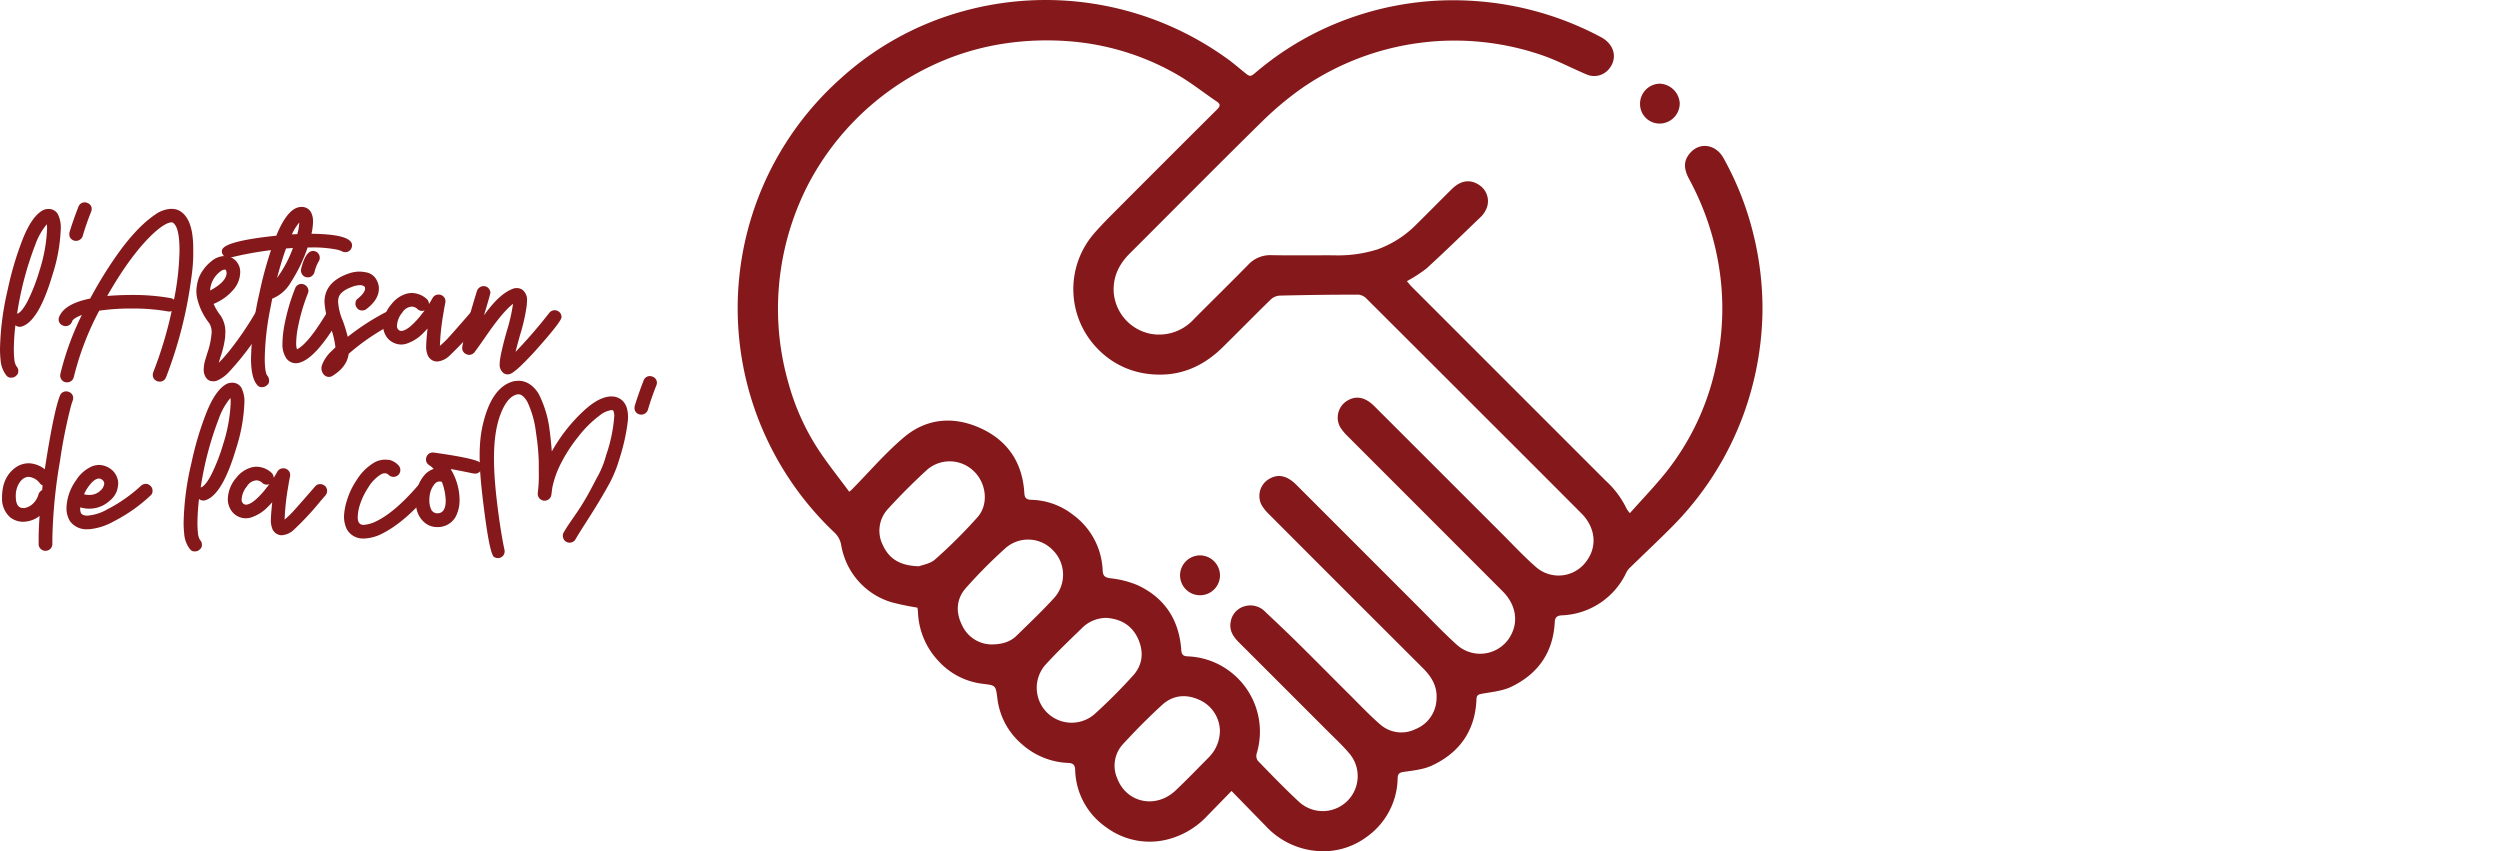 <?xml version="1.0" encoding="UTF-8"?> <svg xmlns="http://www.w3.org/2000/svg" xmlns:xlink="http://www.w3.org/1999/xlink" width="673.6" height="229.347" viewBox="0 0 673.6 229.347"><defs><clipPath id="clip-path"><rect id="Rectangle_404" data-name="Rectangle 404" width="177" height="95.845" fill="#85181a"></rect></clipPath><clipPath id="clip-path-2"><rect id="Rectangle_421" data-name="Rectangle 421" width="276.181" height="229.346" fill="#85181a"></rect></clipPath></defs><g id="Groupe_704" data-name="Groupe 704" transform="translate(-609 -8206.129)"><g id="Groupe_659" data-name="Groupe 659" transform="translate(609 8260.65)"><g id="Groupe_634" data-name="Groupe 634" clip-path="url(#clip-path)"><path id="Tracé_454" data-name="Tracé 454" d="M3.147,46.876H2.692a1.517,1.517,0,0,1-.942-.551A7.59,7.59,0,0,1,.162,42.139,28.036,28.036,0,0,1,0,39.155a75.488,75.488,0,0,1,2.075-15.96A85.591,85.591,0,0,1,6.067,9.7q2.594-6.584,5.741-8.045a3.685,3.685,0,0,1,1.331-.227A2.8,2.8,0,0,1,15.6,2.856a8.052,8.052,0,0,1,.777,3.893,45.513,45.513,0,0,1-2.206,12.326q-3.763,12.749-8.4,14.046a2.007,2.007,0,0,1-.487.065,1.944,1.944,0,0,1-1.134-.421,58.335,58.335,0,0,0-.422,6.358,25.8,25.8,0,0,0,.129,2.757,4.471,4.471,0,0,0,.553,1.913,1.763,1.763,0,0,1,.518,1.234c0,.02-.006.162-.016.421a1.5,1.5,0,0,1-.568.908,1.724,1.724,0,0,1-1.2.519M4.607,29.65q1.2-.29,2.855-3.438a49.944,49.944,0,0,0,3.178-8.175A41.981,41.981,0,0,0,12.684,6.749a9.228,9.228,0,0,0-.065-1.2,17.647,17.647,0,0,0-3.113,5.515,88.211,88.211,0,0,0-4.9,18.587" transform="translate(0 0.356)" fill="#85181a"></path><path id="Tracé_455" data-name="Tracé 455" d="M16.768,10.381a2.177,2.177,0,0,1-.52-.065,1.731,1.731,0,0,1-1.3-1.752,2.53,2.53,0,0,1,.065-.552q1.036-3.371,2.4-6.844a1.764,1.764,0,0,1,2.4-1.006,1.691,1.691,0,0,1,1.168,1.655,1.707,1.707,0,0,1-.162.713q-1.3,3.276-2.27,6.552a1.8,1.8,0,0,1-.91,1.071,1.819,1.819,0,0,1-.875.227" transform="translate(3.729)" fill="#85181a"></path><path id="Tracé_456" data-name="Tracé 456" d="M14.915,48.148a1.711,1.711,0,0,1-1.557-.843,1.823,1.823,0,0,1-.292-1.006l.032-.357a76.06,76.06,0,0,1,5.807-15.961q-2.466.975-2.66,1.818a1.8,1.8,0,0,1-2.369,1.069,1.734,1.734,0,0,1-1.232-1.719,1.671,1.671,0,0,1,.129-.616q1.428-3.566,8.371-4.964,2.691-5.026,5.644-9.439Q32.95,6.819,38.6,2.992A7.931,7.931,0,0,1,43.008,1.4a5.453,5.453,0,0,1,1.654.259q4.25,1.754,4.249,10.414v2.141a47.013,47.013,0,0,1-.518,5.838,114.848,114.848,0,0,1-6.812,26.731,1.77,1.77,0,0,1-1.72,1.167,2,2,0,0,1-.681-.129A1.733,1.733,0,0,1,38.013,46.1a1.994,1.994,0,0,1,.129-.681,107.759,107.759,0,0,0,4.964-16.481,1.724,1.724,0,0,1-.65.131,1.848,1.848,0,0,1-.356-.032,53.938,53.938,0,0,0-9.538-.778,58.851,58.851,0,0,0-8.984.583A77.261,77.261,0,0,0,16.732,46.72a1.866,1.866,0,0,1-1.817,1.428M43.721,25.894a72.679,72.679,0,0,0,1.492-13.267q0-4.8-1-6.586-.585-1-1.1-1-1.621,0-4.769,2.821-6.13,5.645-12.619,17.03l.13-.032q3.437-.259,6.586-.259a59.139,59.139,0,0,1,10.347.843,1.819,1.819,0,0,1,.941.454" transform="translate(3.154 0.35)" fill="#85181a"></path><path id="Tracé_457" data-name="Tracé 457" d="M46.922,45.317a7.242,7.242,0,0,1-.731-.065,2.159,2.159,0,0,1-1.216-.876,3.639,3.639,0,0,1-.648-2.174,9.428,9.428,0,0,1,.421-2.66l.52-1.719a22.022,22.022,0,0,0,1.2-5.612,4.655,4.655,0,0,0-.583-2.433.855.855,0,0,1-.162-.227,17.039,17.039,0,0,1-3.115-6.423,8.678,8.678,0,0,1-.259-2.108,12.371,12.371,0,0,1,.616-3.471,10.942,10.942,0,0,1,3.407-4.542,5.617,5.617,0,0,1,3.567-1.428,4.7,4.7,0,0,1,1.428.227,4.3,4.3,0,0,1,2.79,4.283,7.328,7.328,0,0,1-1.638,4.329,13.812,13.812,0,0,1-5.337,3.974l-.194.1.421.876A16.771,16.771,0,0,0,48.934,27.7a7.955,7.955,0,0,1,1.232,4.217L50.1,33.477a25.894,25.894,0,0,1-1.3,5.417l-.422,1.459a44.123,44.123,0,0,0,3.082-3.5,88.432,88.432,0,0,0,6.683-9.8,1.842,1.842,0,0,1,2.53-.65,1.76,1.76,0,0,1,.908,1.59,1.82,1.82,0,0,1-.26.908A73.321,73.321,0,0,1,51.01,42.95a9.62,9.62,0,0,1-3.116,2.205,2.7,2.7,0,0,1-.972.162m-.876-24.459.39-.195q4.054-2.27,4.054-4.573a1.972,1.972,0,0,0-.13-.585c-.065-.151-.124-.232-.177-.244a1.716,1.716,0,0,0-.276-.016,2.133,2.133,0,0,0-1.169.551,6.842,6.842,0,0,0-2.691,5.061" transform="translate(10.561 2.888)" fill="#85181a"></path><path id="Tracé_458" data-name="Tracé 458" d="M58.719,49.549c-.044,0-.194-.006-.454-.016a1.578,1.578,0,0,1-.942-.632Q55.7,46.985,55.7,41.86a86.463,86.463,0,0,1,2.271-17.679,102.214,102.214,0,0,1,3.113-11.549,91.619,91.619,0,0,0-10.963,2.013l-.421.031a2.123,2.123,0,0,1-1.041-.291,1.653,1.653,0,0,1-.808-1.526q0-2.6,14.662-4.119Q65.659.987,69.3.986A2.794,2.794,0,0,1,72.02,2.771a5.127,5.127,0,0,1,.389,2.044,14.8,14.8,0,0,1-.421,3.4q10.932.129,10.932,3.115a2.045,2.045,0,0,1-.26.973,1.791,1.791,0,0,1-1.558.876,2.044,2.044,0,0,1-.972-.26A5.806,5.806,0,0,0,78.9,12.5a32.888,32.888,0,0,0-7.17-.585h-.778a42.128,42.128,0,0,1-4.542,9.408,10.085,10.085,0,0,1-5,4.379l-.585,3.05A73.433,73.433,0,0,0,59.4,41.795a24.014,24.014,0,0,0,.114,2.515,7.4,7.4,0,0,0,.29,1.573,1.481,1.481,0,0,0,.276.551,2.016,2.016,0,0,1,.487,1.266c0,.042,0,.195-.015.454a1.435,1.435,0,0,1-.586.892,1.836,1.836,0,0,1-1.248.5M62.71,20.125a32.391,32.391,0,0,0,4.282-8.076l-1.848.129Q64,15.227,62.71,20.125M66.7,8.382l1.458-.065a13.066,13.066,0,0,0,.552-3.146A14.934,14.934,0,0,0,66.7,8.382" transform="translate(11.934 0.246)" fill="#85181a"></path><path id="Tracé_459" data-name="Tracé 459" d="M64.74,40.724h-.13a3.141,3.141,0,0,1-2.709-1.4,6.772,6.772,0,0,1-.99-3.957,29.122,29.122,0,0,1,.519-4.835,54.083,54.083,0,0,1,2.92-10.023,1.768,1.768,0,0,1,1.719-1.136,1.914,1.914,0,0,1,1.849,1.783,2.027,2.027,0,0,1-.161.78,50.452,50.452,0,0,0-2.694,9.245,23.228,23.228,0,0,0-.454,4.185,5.156,5.156,0,0,0,.194,1.557v.064l.034-.031a2.647,2.647,0,0,0,.681-.391q2.82-1.945,7.169-9.147a1.872,1.872,0,0,1,1.654-.876,1.814,1.814,0,0,1,.908.26,1.792,1.792,0,0,1,.876,1.557,2.033,2.033,0,0,1-.26.972q-6.616,11-11.126,11.388m3.049-23.13a1.749,1.749,0,0,1-1.622-.876,1.923,1.923,0,0,1-.26-.973l.034-.421q1.2-4.833,3.211-4.835a2.03,2.03,0,0,1,.907.227,1.832,1.832,0,0,1,.91,1.623,1.806,1.806,0,0,1-.26.907A10.561,10.561,0,0,0,69.54,16.2a1.97,1.97,0,0,1-.842,1.134,1.7,1.7,0,0,1-.91.26" transform="translate(15.191 2.616)" fill="#85181a"></path><path id="Tracé_460" data-name="Tracé 460" d="M71.337,43.314a1.81,1.81,0,0,1-1.394-.65,2.575,2.575,0,0,1-.617-1.687,2.374,2.374,0,0,1,.13-.811,9.828,9.828,0,0,1,2.5-3.731l1.136-1.1A24.42,24.42,0,0,0,71.6,29.4a19.2,19.2,0,0,1-1.461-6.261q0-5.418,6.521-7.689a9.161,9.161,0,0,1,2.952-.518,11.126,11.126,0,0,1,2.221.307,4.028,4.028,0,0,1,2.483,2.224A4.638,4.638,0,0,1,84.8,19.5q0,2.954-3.341,5.514a1.811,1.811,0,0,1-1.1.39c-.087,0-.271-.016-.552-.047a1.638,1.638,0,0,1-.941-.666,1.8,1.8,0,0,1-.389-1.1,4.664,4.664,0,0,1,.065-.552,1.61,1.61,0,0,1,.682-.908q1.848-1.557,1.848-2.594a1.152,1.152,0,0,0-.049-.424,1.208,1.208,0,0,0-.356-.306,2.015,2.015,0,0,0-1.087-.212,6.1,6.1,0,0,0-1.753.357q-3.729,1.3-3.957,3.373a3.6,3.6,0,0,0-.065.713,15.643,15.643,0,0,0,1.3,5.222,40.372,40.372,0,0,1,1.3,4.25,63.929,63.929,0,0,1,10.836-6.943,1.719,1.719,0,0,1,.778-.194A1.8,1.8,0,0,1,89.7,26.413a1.707,1.707,0,0,1,.2.778,1.749,1.749,0,0,1-1.072,1.685,59.314,59.314,0,0,0-12.164,8.208l-.1.519q-.615,3.147-4.25,5.417a1.764,1.764,0,0,1-.972.292" transform="translate(17.289 3.723)" fill="#85181a"></path><path id="Tracé_461" data-name="Tracé 461" d="M97.151,38.009a2.753,2.753,0,0,1-2.465-1.589,5.929,5.929,0,0,1-.455-2.725q0-1.1.359-4.575c-.412.456-.833.9-1.266,1.332a11.087,11.087,0,0,1-4.412,2.756,4.983,4.983,0,0,1-1.461.229,5.033,5.033,0,0,1-3.666-1.753,5.466,5.466,0,0,1-1.168-3.342,9.1,9.1,0,0,1,2.271-5.806,7.941,7.941,0,0,1,4.152-2.822A5.907,5.907,0,0,1,90.4,19.55a6.116,6.116,0,0,1,3.989,1.623,1.866,1.866,0,0,1,.585,1.362q.29-.422.972-1.622a1.793,1.793,0,0,1,1.59-.941,1.859,1.859,0,0,1,1.346.518,1.734,1.734,0,0,1,.536,1.3l-.032.39c-.152.67-.324,1.622-.52,2.854a62.981,62.981,0,0,0-.941,8.759,25.905,25.905,0,0,0,2.239-2.141q1.687-1.848,5.97-6.779a1.746,1.746,0,0,1,1.329-.648,2.025,2.025,0,0,1,1.266.454,1.781,1.781,0,0,1,.647,1.363,1.981,1.981,0,0,1-.454,1.232l-1.266,1.459a77.2,77.2,0,0,1-7.168,7.721,5.263,5.263,0,0,1-3.342,1.557m-9.667-8.24q1.752,0,4.9-3.7l1.427-1.817a4.034,4.034,0,0,1-.681.13A1.9,1.9,0,0,1,91.9,23.9a2.321,2.321,0,0,0-1.492-.681,3.217,3.217,0,0,0-2.629,1.622,5.974,5.974,0,0,0-1.427,3.536,1.331,1.331,0,0,0,.26.907,1.115,1.115,0,0,0,.876.487" transform="translate(20.604 4.876)" fill="#85181a"></path><path id="Tracé_462" data-name="Tracé 462" d="M111.874,41.849a1.808,1.808,0,0,1-1.1-.39,2.788,2.788,0,0,1-1-2.4q0-2.142,2.009-9.181a46.587,46.587,0,0,0,1.589-7.04q-2.854,2.174-7.688,9.278-1.525,2.208-2.691,3.763a1.914,1.914,0,0,1-1.429.713,1.707,1.707,0,0,1-.713-.162,1.788,1.788,0,0,1-1.168-1.848q.553-4.089,3.958-15.183a1.93,1.93,0,0,1,.91-1.1,1.64,1.64,0,0,1,.842-.226,1.743,1.743,0,0,1,1.654.972,1.652,1.652,0,0,1,.226.845q0,.261-1.718,6.033l.357-.487q4.117-5.643,7.786-6.779a4.3,4.3,0,0,1,.713-.065,2.752,2.752,0,0,1,1.493.454,3.483,3.483,0,0,1,1.232,3.082l-.066,1.136a50.373,50.373,0,0,1-1.817,8.012q-.973,3.473-1.2,4.509a135.339,135.339,0,0,0,9.086-10.511,1.842,1.842,0,0,1,1.492-.713,1.848,1.848,0,0,1,1.814,1.85q0,1.2-7.3,9.342-4.378,4.768-6.132,5.773a2.2,2.2,0,0,1-1.134.325" transform="translate(24.858 4.507)" fill="#85181a"></path><path id="Tracé_463" data-name="Tracé 463" d="M12.184,83.715A1.807,1.807,0,0,1,10.3,81.931V80.8q0-2.95.261-6.488A7.349,7.349,0,0,1,6.053,75.9a5.632,5.632,0,0,1-3.536-1.3A6.732,6.732,0,0,1,.442,69.345q0-5.742,4.054-8.337a6.293,6.293,0,0,1,3.115-.876,7.335,7.335,0,0,1,4.347,1.623q2.4-15.606,4.087-19.854a1.772,1.772,0,0,1,1.719-1.134,1.7,1.7,0,0,1,.713.162,1.721,1.721,0,0,1,1.136,1.653,1.932,1.932,0,0,1-.162.747,18.8,18.8,0,0,0-.616,2.076,136.51,136.51,0,0,0-2.79,14.174A136.742,136.742,0,0,0,14,80.537v1.3a1.824,1.824,0,0,1-1.815,1.882M6.475,72.2a4.411,4.411,0,0,0,2.19-1.087A5.441,5.441,0,0,0,10.271,68.5a1.88,1.88,0,0,1,.972-1.136l.13-1.266a1.882,1.882,0,0,1-.681-.486A4.306,4.306,0,0,0,7.676,63.8q-1.818,0-2.952,2.3a6.711,6.711,0,0,0-.583,2.952q0,3.147,2.009,3.147Z" transform="translate(0.11 10.167)" fill="#85181a"></path><path id="Tracé_464" data-name="Tracé 464" d="M20.43,73.952h-.486a5.394,5.394,0,0,1-4.7-2.238,6.712,6.712,0,0,1-.908-3.44,13.506,13.506,0,0,1,2.595-7.525,9.613,9.613,0,0,1,4.347-3.763,5.469,5.469,0,0,1,1.882-.357,5.59,5.59,0,0,1,3.958,1.882l.065.1a4.954,4.954,0,0,1,1.1,3.017,9.592,9.592,0,0,1-.309,1.833,6.063,6.063,0,0,1-2.06,2.871,8.039,8.039,0,0,1-5.58,2.076,7.762,7.762,0,0,1-2.27-.357l-.032.325a2.818,2.818,0,0,0,.226,1.264,1.34,1.34,0,0,0,.6.47,2.816,2.816,0,0,0,1.118.18A12.662,12.662,0,0,0,25.328,68.6a40.785,40.785,0,0,0,9.084-6.358,1.949,1.949,0,0,1,1.329-.518,1.836,1.836,0,0,1,1.248.567,1.674,1.674,0,0,1,.536,1.217c0,.044-.006.194-.016.454a1.6,1.6,0,0,1-.568.941,42.767,42.767,0,0,1-9.894,6.943,16.574,16.574,0,0,1-6.617,2.108m.13-9.244a4.127,4.127,0,0,0,2.887-1.136,2.877,2.877,0,0,0,1.071-1.947,1.235,1.235,0,0,0-.455-.908,1.41,1.41,0,0,0-.973-.421q-1.362,0-3.081,2.53a10.775,10.775,0,0,0-.941,1.687,4.456,4.456,0,0,0,1.492.195" transform="translate(3.574 14.123)" fill="#85181a"></path><path id="Tracé_465" data-name="Tracé 465" d="M42.745,84.343h-.454a1.511,1.511,0,0,1-.942-.551,7.581,7.581,0,0,1-1.589-4.185,28.036,28.036,0,0,1-.162-2.985,75.418,75.418,0,0,1,2.076-15.96,85.463,85.463,0,0,1,3.991-13.495q2.594-6.584,5.742-8.045a3.674,3.674,0,0,1,1.329-.227A2.8,2.8,0,0,1,55.2,40.323a8.065,8.065,0,0,1,.778,3.893,45.571,45.571,0,0,1-2.208,12.326q-3.763,12.749-8.4,14.046a2,2,0,0,1-.487.065,1.944,1.944,0,0,1-1.134-.421,58.335,58.335,0,0,0-.422,6.358,25.442,25.442,0,0,0,.13,2.757,4.477,4.477,0,0,0,.552,1.913,1.763,1.763,0,0,1,.518,1.234c0,.02-.006.162-.016.421a1.489,1.489,0,0,1-.568.908,1.724,1.724,0,0,1-1.2.519M44.2,67.118q1.2-.29,2.855-3.438A49.72,49.72,0,0,0,50.238,55.5a41.981,41.981,0,0,0,2.044-11.288,9.228,9.228,0,0,0-.065-1.2A17.672,17.672,0,0,0,49.1,48.53a88.211,88.211,0,0,0-4.9,18.587" transform="translate(9.875 9.7)" fill="#85181a"></path><path id="Tracé_466" data-name="Tracé 466" d="M63.66,75.477a2.754,2.754,0,0,1-2.466-1.589,5.932,5.932,0,0,1-.454-2.725q0-1.1.357-4.575c-.412.456-.832.9-1.266,1.332a11.083,11.083,0,0,1-4.41,2.756A4.727,4.727,0,0,1,50.3,69.151a5.46,5.46,0,0,1-1.169-3.342A9.1,9.1,0,0,1,51.4,60a7.946,7.946,0,0,1,4.152-2.822,5.928,5.928,0,0,1,1.366-.162A6.113,6.113,0,0,1,60.9,58.641,1.871,1.871,0,0,1,61.487,60c.194-.281.52-.821.973-1.622a1.79,1.79,0,0,1,1.588-.941,1.858,1.858,0,0,1,1.347.519,1.738,1.738,0,0,1,.535,1.3l-.032.39q-.225,1-.52,2.854a62.932,62.932,0,0,0-.94,8.759,25.723,25.723,0,0,0,2.239-2.141q1.689-1.848,5.968-6.779a1.751,1.751,0,0,1,1.331-.648,2.027,2.027,0,0,1,1.266.454,1.777,1.777,0,0,1,.647,1.363,1.988,1.988,0,0,1-.454,1.232L74.171,66.2A77.143,77.143,0,0,1,67,73.92a5.257,5.257,0,0,1-3.341,1.557m-9.668-8.24q1.756,0,4.9-3.7l1.426-1.817a3.989,3.989,0,0,1-.681.13,1.907,1.907,0,0,1-1.234-.486,2.31,2.31,0,0,0-1.489-.681,3.213,3.213,0,0,0-2.629,1.622,5.969,5.969,0,0,0-1.428,3.536,1.331,1.331,0,0,0,.259.907,1.119,1.119,0,0,0,.876.487" transform="translate(12.252 14.22)" fill="#85181a"></path><path id="Tracé_467" data-name="Tracé 467" d="M79.345,76.734a4.877,4.877,0,0,1-4.508-2.725,8.03,8.03,0,0,1-.65-3.243,16.789,16.789,0,0,1,.73-4.119,20.383,20.383,0,0,1,2.644-5.612,14.059,14.059,0,0,1,4.833-4.8,6.053,6.053,0,0,1,2.889-.746q.193,0,1.1.065a4.816,4.816,0,0,1,2.433,1.427,1.841,1.841,0,0,1,.016,2.611,1.883,1.883,0,0,1-2.58.049,1.42,1.42,0,0,0-1.069-.486,2.251,2.251,0,0,0-1.071.324,10.362,10.362,0,0,0-3.422,3.568,18.76,18.76,0,0,0-2.481,5.484,12.421,12.421,0,0,0-.325,2.5q0,1.945,1.459,2.043a9.017,9.017,0,0,0,3.568-1q4.9-2.369,11.031-9.409a1.849,1.849,0,0,1,1.263-.647,2.066,2.066,0,0,1,1.363.486,1.6,1.6,0,0,1,.616,1.2,2.04,2.04,0,0,1-.421,1.331q-6.423,7.429-12.23,10.349a11.477,11.477,0,0,1-5.19,1.362" transform="translate(18.502 13.838)" fill="#85181a"></path><path id="Tracé_468" data-name="Tracé 468" d="M95.248,74.034a5.086,5.086,0,0,1-3.016-1.069q-2.6-2.013-2.595-6.163A10.1,10.1,0,0,1,92.3,59.7,6.1,6.1,0,0,1,94.5,58.367a6.524,6.524,0,0,0-1.2-1.006,1.737,1.737,0,0,1-.876-1.492,1.961,1.961,0,0,1,.5-1.347,1.709,1.709,0,0,1,1.347-.567h.194q11.872,1.655,12.685,2.855a1.829,1.829,0,0,1,.291,1.006,1.807,1.807,0,0,1-.843,1.557,1.765,1.765,0,0,1-.941.26,5.392,5.392,0,0,1-.778-.1q-4.219-.877-5.806-1.137a16.294,16.294,0,0,1,2.4,8.4,9.9,9.9,0,0,1-.941,4.248,5.508,5.508,0,0,1-5.289,2.985m.227-3.7q2.271,0,2.27-3.471a15.142,15.142,0,0,0-1.037-5,1.652,1.652,0,0,0-.583-.1,1.672,1.672,0,0,0-1.266.551,6.074,6.074,0,0,0-1.428,3.18,10.07,10.07,0,0,0-.1,1.329,5.911,5.911,0,0,0,.421,2.3,1.808,1.808,0,0,0,1.719,1.2" transform="translate(22.355 13.456)" fill="#85181a"></path><path id="Tracé_469" data-name="Tracé 469" d="M108.652,86.229a1.982,1.982,0,0,1-1.344-.286q-1.145-.772-2.682-12.837c-1.1-8.623-1.82-16.232-.394-22.525q2.367-10.444,8.37-11.97a7.762,7.762,0,0,1,1.363-.129,5.432,5.432,0,0,1,3.113,1.021,7.9,7.9,0,0,1,2.5,2.969,29.336,29.336,0,0,1,2.724,9.407q.261,1.754.583,5.646a44.5,44.5,0,0,1,8.4-10.77Q135.6,42.7,138.942,42.7a5.379,5.379,0,0,1,1.167.13q3.31.973,3.31,5.417a10.787,10.787,0,0,1-.065,1.168,54.139,54.139,0,0,1-2.27,10.153,34.428,34.428,0,0,1-2.548,6.347c-3.833,7.015-7.291,11.837-9.236,15.218a1.781,1.781,0,0,1-1.039.873,1.868,1.868,0,0,1-1.221-.026,1.677,1.677,0,0,1-1.1-1.213,1.856,1.856,0,0,1,.035-1.2l.122-.231c1.331-2.365,3.2-4.694,4.909-7.459,2.036-3.291,2.859-5.13,4.419-7.98a25.052,25.052,0,0,0,2.091-5.367,40.876,40.876,0,0,0,2.206-10.672c-.042-.778-.174-1.253-.39-1.427l-.325-.065a6.622,6.622,0,0,0-3.308,1.524,29.606,29.606,0,0,0-5.676,5.644,40.934,40.934,0,0,0-4.477,6.814,25.5,25.5,0,0,0-2.53,6.94l-.26,1.979a1.848,1.848,0,0,1-3.666-.389,39.9,39.9,0,0,0,.291-5.742q0-.454-.015-3a63.436,63.436,0,0,0-.747-7.7,26.522,26.522,0,0,0-2.286-8.207q-1.168-2.108-2.466-2.108a1.67,1.67,0,0,0-.454.064q-2.6.682-4.379,5.385c-2.163,5.753-2.161,13.908-.743,25.043q.9,7.08,1.858,11.5a1.947,1.947,0,0,1-.27,1.343,1.916,1.916,0,0,1-1.226.777" transform="translate(25.796 9.597)" fill="#85181a"></path><path id="Tracé_470" data-name="Tracé 470" d="M138.657,47.848a2.177,2.177,0,0,1-.52-.065,1.731,1.731,0,0,1-1.3-1.752,2.53,2.53,0,0,1,.065-.552q1.036-3.371,2.4-6.844a1.763,1.763,0,0,1,2.4-1.006A1.731,1.731,0,0,1,142.711,40q-1.3,3.276-2.27,6.552a1.8,1.8,0,0,1-.908,1.071,1.828,1.828,0,0,1-.876.227" transform="translate(34.127 9.344)" fill="#85181a"></path></g></g><g id="Groupe_663" data-name="Groupe 663" transform="translate(807.709 8206.129)"><g id="Groupe_662" data-name="Groupe 662" clip-path="url(#clip-path-2)"><path id="Tracé_497" data-name="Tracé 497" d="M240.451,138.263c3.321-3.74,6.708-7.244,9.742-11.03a68.839,68.839,0,0,0,13.43-28.554,70.775,70.775,0,0,0,.858-26.614,73.839,73.839,0,0,0-8.039-23.752c-1.686-3.12-1.442-5.182.269-7.129,2.625-2.988,6.916-2.287,8.959,1.412a81.834,81.834,0,0,1,7.95,20.085,83.74,83.74,0,0,1,2.555,21.178,84.722,84.722,0,0,1-5.123,27.843,83.531,83.531,0,0,1-19.928,30.9c-3.586,3.59-7.293,7.059-10.922,10.607a5.024,5.024,0,0,0-.823,1.286A20.047,20.047,0,0,1,222.085,165.8c-1.427.1-1.814.626-1.885,1.926-.446,8.134-4.559,13.921-11.786,17.349-2.34,1.111-5.114,1.362-7.721,1.829-1.013.181-1.536.334-1.583,1.512-.327,8.392-4.493,14.353-11.983,17.845-2.3,1.072-5.015,1.343-7.579,1.709-1.239.177-1.625.521-1.675,1.737a19.782,19.782,0,0,1-8.555,15.937,19.542,19.542,0,0,1-13.507,3.613,21.149,21.149,0,0,1-13.573-6.792c-2.976-3.041-5.945-6.089-9.124-9.346-2.279,2.336-4.335,4.46-6.408,6.565a22.13,22.13,0,0,1-10.341,6.362A19.6,19.6,0,0,1,99.4,222.939a19.357,19.357,0,0,1-8.415-15.514c-.055-1.295-.526-1.794-1.817-1.859a19.872,19.872,0,0,1-12.453-4.981,19.13,19.13,0,0,1-6.673-12.265c-.481-3.776-.429-3.636-4.143-4.1a19.171,19.171,0,0,1-11.859-6.238,20.268,20.268,0,0,1-5.406-12.929c-.023-.358-.056-.716-.11-1.071a.764.764,0,0,0-.109-.276,66.176,66.176,0,0,1-6.974-1.455,19.345,19.345,0,0,1-12.784-12.529,17.071,17.071,0,0,1-.706-2.82,6.048,6.048,0,0,0-1.905-3.492,83.424,83.424,0,0,1-21.7-34.022A82.916,82.916,0,0,1,27.716,21.225,80.843,80.843,0,0,1,59.638,3.349,83.558,83.558,0,0,1,132.068,15.9c1.5,1.075,2.9,2.289,4.331,3.454,1.747,1.42,1.745,1.432,3.41.027A80.632,80.632,0,0,1,164.715,4.993,82.711,82.711,0,0,1,197.988.229a84.123,84.123,0,0,1,34.649,9.766c3.716,1.963,4.624,5.876,2,8.8a5.143,5.143,0,0,1-5.928,1.232c-3.679-1.552-7.232-3.425-10.968-4.811a72.42,72.42,0,0,0-65.636,8.52A86.252,86.252,0,0,0,141.384,32.7C129.41,44.47,117.607,56.411,105.72,68.269c-2.983,2.976-4.652,6.4-4.33,10.731a12.379,12.379,0,0,0,9.892,10.937,12.676,12.676,0,0,0,11.712-3.969c4.849-4.879,9.76-9.7,14.58-14.6a8.084,8.084,0,0,1,6.3-2.616c5.6.109,11.2.016,16.794.039a35.243,35.243,0,0,0,11.824-1.614,28.2,28.2,0,0,0,10.5-6.782c3.188-3.123,6.3-6.319,9.482-9.452,2.43-2.4,5.026-2.724,7.478-1.024a5.188,5.188,0,0,1,1.522,6.947,6.5,6.5,0,0,1-.987,1.37c-4.923,4.726-9.806,9.5-14.84,14.1a37.445,37.445,0,0,1-5.289,3.417c.522.6.916,1.116,1.371,1.57q26.084,26.094,52.179,52.179a24.682,24.682,0,0,1,5.675,7.6,7.777,7.777,0,0,0,.871,1.163M30.106,132.5c.531-.453.652-.542.757-.648,4.64-4.709,8.967-9.789,14-14.036,6.08-5.134,13.344-5.729,20.539-2.483,7.37,3.325,11.4,9.295,11.881,17.461.08,1.354.51,1.834,1.912,1.878a18.932,18.932,0,0,1,11.242,4.056,19.488,19.488,0,0,1,7.957,14.97c.072,1.45.561,1.9,2.057,2.107a26.169,26.169,0,0,1,7.391,1.881c7.312,3.426,11.168,9.385,11.727,17.427.085,1.217.457,1.672,1.7,1.734a20.114,20.114,0,0,1,10.665,3.525,20.318,20.318,0,0,1,7.954,22.666,2.3,2.3,0,0,0,.307,1.937c3.648,3.755,7.282,7.533,11.123,11.086a9.422,9.422,0,0,0,13.436-13.175c-1.865-2.178-3.983-4.142-6.014-6.175q-11.81-11.826-23.638-23.632c-1.509-1.507-2.641-3.183-2.226-5.449a5.187,5.187,0,0,1,3.605-4.235,5.551,5.551,0,0,1,5.8,1.531c2.907,2.742,5.82,5.48,8.664,8.288,4.713,4.653,9.363,9.369,14.058,14.04,2.693,2.679,5.3,5.461,8.168,7.939a8.617,8.617,0,0,0,9.545,1.248,8.989,8.989,0,0,0,5.624-8c.274-3.481-1.311-6.081-3.667-8.431q-20.833-20.771-41.611-41.6a12.7,12.7,0,0,1-1.738-2.142,5.3,5.3,0,0,1,1.388-6.869q3.852-2.768,7.818,1.183,16.489,16.487,32.973,32.977c3.411,3.408,6.723,6.929,10.3,10.154a9.378,9.378,0,0,0,14.743-2.862c1.893-3.763,1.022-8.127-2.363-11.516q-20.942-20.968-41.9-41.923a13.478,13.478,0,0,1-1.848-2.248,5.316,5.316,0,0,1,1.373-6.873c2.561-1.846,5.161-1.47,7.821,1.185q17.215,17.191,34.417,34.395c2.977,2.973,5.846,6.073,9.011,8.835a9.234,9.234,0,0,0,13.714-1.539c2.933-3.934,2.418-9.024-1.371-12.828q-12.281-12.331-24.605-24.618-16.609-16.607-33.241-33.189a3.6,3.6,0,0,0-2.171-1.143q-10.626,0-21.25.259a3.863,3.863,0,0,0-2.389.993c-4.38,4.259-8.652,8.629-13.007,12.916-5.482,5.4-11.949,8.088-19.763,7.223a22.44,22.44,0,0,1-13.827-6.7,22.949,22.949,0,0,1-1.276-30.933c2.036-2.366,4.257-4.58,6.463-6.794Q115.743,42.9,129.212,29.494c.853-.848,1.018-1.4-.076-2.134-3.606-2.437-7.031-5.181-10.794-7.339a68.883,68.883,0,0,0-30.086-8.98,76.932,76.932,0,0,0-15.81.613,70.061,70.061,0,0,0-18.27,5.207,72.692,72.692,0,0,0-35.3,33.157,73.406,73.406,0,0,0-7.167,22.446A72.546,72.546,0,0,0,13.784,103.4,63.5,63.5,0,0,0,21.7,121c2.572,3.927,5.532,7.6,8.405,11.5m99.875,64.234a9.33,9.33,0,0,0-5.612-8.195c-3.542-1.586-7.048-1.251-9.914,1.361-3.672,3.346-7.178,6.893-10.545,10.549a8.571,8.571,0,0,0-1.555,9.365c2.555,6.568,10.417,8.155,15.676,3.182,3.054-2.889,5.973-5.922,8.931-8.913a10.2,10.2,0,0,0,3.02-7.349M48.917,152.575c.89-.36,3.025-.668,4.359-1.867A136,136,0,0,0,64.7,139.325c3.076-3.509,2.334-9.241-1.087-12.428a9.3,9.3,0,0,0-12.478-.368c-3.663,3.354-7.2,6.874-10.539,10.545a8.59,8.59,0,0,0-1.38,9.9c1.67,3.631,4.639,5.474,9.7,5.6m50.556,13.91a9.341,9.341,0,0,0-6.3,2.4c-3.456,3.36-6.964,6.682-10.206,10.242A9.4,9.4,0,0,0,96.2,192.419,145.486,145.486,0,0,0,106.63,181.97c2.578-2.872,2.9-6.387,1.271-9.925-1.667-3.613-4.678-5.274-8.428-5.56M68.4,173.639c2.936-.023,5.082-.69,6.771-2.335,3.45-3.362,6.944-6.693,10.194-10.244a9.338,9.338,0,0,0-.408-12.838,9.214,9.214,0,0,0-12.693-.582,135.083,135.083,0,0,0-10.721,10.785c-2.562,2.888-2.808,6.439-1.081,9.932a8.857,8.857,0,0,0,7.939,5.282" transform="translate(0 0)" fill="#85181a"></path><path id="Tracé_498" data-name="Tracé 498" d="M399.5,47.29a5.266,5.266,0,0,1-5.379-5.315,5.422,5.422,0,0,1,5.322-5.433,5.616,5.616,0,0,1,5.376,5.3,5.46,5.46,0,0,1-5.319,5.45" transform="translate(-150.937 -13.995)" fill="#85181a"></path><path id="Tracé_499" data-name="Tracé 499" d="M198.675,242.517a5.437,5.437,0,0,1,5.344,5.407,5.382,5.382,0,0,1-10.764-.089,5.4,5.4,0,0,1,5.42-5.318" transform="translate(-74.011 -92.877)" fill="#85181a"></path></g></g><g id="Groupe_703" data-name="Groupe 703" transform="translate(1105.6 8260.65)" opacity="0.001"><g id="Groupe_634-2" data-name="Groupe 634" clip-path="url(#clip-path)"><path id="Tracé_454-2" data-name="Tracé 454" d="M3.147,46.876H2.692a1.517,1.517,0,0,1-.942-.551A7.59,7.59,0,0,1,.162,42.139,28.036,28.036,0,0,1,0,39.155a75.488,75.488,0,0,1,2.075-15.96A85.591,85.591,0,0,1,6.067,9.7q2.594-6.584,5.741-8.045a3.685,3.685,0,0,1,1.331-.227A2.8,2.8,0,0,1,15.6,2.856a8.052,8.052,0,0,1,.777,3.893,45.513,45.513,0,0,1-2.206,12.326q-3.763,12.749-8.4,14.046a2.007,2.007,0,0,1-.487.065,1.944,1.944,0,0,1-1.134-.421,58.335,58.335,0,0,0-.422,6.358,25.8,25.8,0,0,0,.129,2.757,4.471,4.471,0,0,0,.553,1.913,1.763,1.763,0,0,1,.518,1.234c0,.02-.006.162-.016.421a1.5,1.5,0,0,1-.568.908,1.724,1.724,0,0,1-1.2.519M4.607,29.65q1.2-.29,2.855-3.438a49.944,49.944,0,0,0,3.178-8.175A41.981,41.981,0,0,0,12.684,6.749a9.228,9.228,0,0,0-.065-1.2,17.647,17.647,0,0,0-3.113,5.515,88.211,88.211,0,0,0-4.9,18.587" transform="translate(0 0.356)" fill="#85181a"></path><path id="Tracé_455-2" data-name="Tracé 455" d="M16.768,10.381a2.177,2.177,0,0,1-.52-.065,1.731,1.731,0,0,1-1.3-1.752,2.53,2.53,0,0,1,.065-.552q1.036-3.371,2.4-6.844a1.764,1.764,0,0,1,2.4-1.006,1.691,1.691,0,0,1,1.168,1.655,1.707,1.707,0,0,1-.162.713q-1.3,3.276-2.27,6.552a1.8,1.8,0,0,1-.91,1.071,1.819,1.819,0,0,1-.875.227" transform="translate(3.729)" fill="#85181a"></path><path id="Tracé_456-2" data-name="Tracé 456" d="M14.915,48.148a1.711,1.711,0,0,1-1.557-.843,1.823,1.823,0,0,1-.292-1.006l.032-.357a76.06,76.06,0,0,1,5.807-15.961q-2.466.975-2.66,1.818a1.8,1.8,0,0,1-2.369,1.069,1.734,1.734,0,0,1-1.232-1.719,1.671,1.671,0,0,1,.129-.616q1.428-3.566,8.371-4.964,2.691-5.026,5.644-9.439Q32.95,6.819,38.6,2.992A7.931,7.931,0,0,1,43.008,1.4a5.453,5.453,0,0,1,1.654.259q4.25,1.754,4.249,10.414v2.141a47.013,47.013,0,0,1-.518,5.838,114.848,114.848,0,0,1-6.812,26.731,1.77,1.77,0,0,1-1.72,1.167,2,2,0,0,1-.681-.129A1.733,1.733,0,0,1,38.013,46.1a1.994,1.994,0,0,1,.129-.681,107.759,107.759,0,0,0,4.964-16.481,1.724,1.724,0,0,1-.65.131,1.848,1.848,0,0,1-.356-.032,53.938,53.938,0,0,0-9.538-.778,58.851,58.851,0,0,0-8.984.583A77.261,77.261,0,0,0,16.732,46.72a1.866,1.866,0,0,1-1.817,1.428M43.721,25.894a72.679,72.679,0,0,0,1.492-13.267q0-4.8-1-6.586-.585-1-1.1-1-1.621,0-4.769,2.821-6.13,5.645-12.619,17.03l.13-.032q3.437-.259,6.586-.259a59.139,59.139,0,0,1,10.347.843,1.819,1.819,0,0,1,.941.454" transform="translate(3.154 0.35)" fill="#85181a"></path><path id="Tracé_457-2" data-name="Tracé 457" d="M46.922,45.317a7.242,7.242,0,0,1-.731-.065,2.159,2.159,0,0,1-1.216-.876,3.639,3.639,0,0,1-.648-2.174,9.428,9.428,0,0,1,.421-2.66l.52-1.719a22.022,22.022,0,0,0,1.2-5.612,4.655,4.655,0,0,0-.583-2.433.855.855,0,0,1-.162-.227,17.039,17.039,0,0,1-3.115-6.423,8.678,8.678,0,0,1-.259-2.108,12.371,12.371,0,0,1,.616-3.471,10.942,10.942,0,0,1,3.407-4.542,5.617,5.617,0,0,1,3.567-1.428,4.7,4.7,0,0,1,1.428.227,4.3,4.3,0,0,1,2.79,4.283,7.328,7.328,0,0,1-1.638,4.329,13.812,13.812,0,0,1-5.337,3.974l-.194.1.421.876A16.771,16.771,0,0,0,48.934,27.7a7.955,7.955,0,0,1,1.232,4.217L50.1,33.477a25.894,25.894,0,0,1-1.3,5.417l-.422,1.459a44.123,44.123,0,0,0,3.082-3.5,88.432,88.432,0,0,0,6.683-9.8,1.842,1.842,0,0,1,2.53-.65,1.76,1.76,0,0,1,.908,1.59,1.82,1.82,0,0,1-.26.908A73.321,73.321,0,0,1,51.01,42.95a9.62,9.62,0,0,1-3.116,2.205,2.7,2.7,0,0,1-.972.162m-.876-24.459.39-.195q4.054-2.27,4.054-4.573a1.972,1.972,0,0,0-.13-.585c-.065-.151-.124-.232-.177-.244a1.716,1.716,0,0,0-.276-.016,2.133,2.133,0,0,0-1.169.551,6.842,6.842,0,0,0-2.691,5.061" transform="translate(10.561 2.888)" fill="#85181a"></path><path id="Tracé_458-2" data-name="Tracé 458" d="M58.719,49.549c-.044,0-.194-.006-.454-.016a1.578,1.578,0,0,1-.942-.632Q55.7,46.985,55.7,41.86a86.463,86.463,0,0,1,2.271-17.679,102.214,102.214,0,0,1,3.113-11.549,91.619,91.619,0,0,0-10.963,2.013l-.421.031a2.123,2.123,0,0,1-1.041-.291,1.653,1.653,0,0,1-.808-1.526q0-2.6,14.662-4.119Q65.659.987,69.3.986A2.794,2.794,0,0,1,72.02,2.771a5.127,5.127,0,0,1,.389,2.044,14.8,14.8,0,0,1-.421,3.4q10.932.129,10.932,3.115a2.045,2.045,0,0,1-.26.973,1.791,1.791,0,0,1-1.558.876,2.044,2.044,0,0,1-.972-.26A5.806,5.806,0,0,0,78.9,12.5a32.888,32.888,0,0,0-7.17-.585h-.778a42.128,42.128,0,0,1-4.542,9.408,10.085,10.085,0,0,1-5,4.379l-.585,3.05A73.433,73.433,0,0,0,59.4,41.795a24.014,24.014,0,0,0,.114,2.515,7.4,7.4,0,0,0,.29,1.573,1.481,1.481,0,0,0,.276.551,2.016,2.016,0,0,1,.487,1.266c0,.042,0,.195-.015.454a1.435,1.435,0,0,1-.586.892,1.836,1.836,0,0,1-1.248.5M62.71,20.125a32.391,32.391,0,0,0,4.282-8.076l-1.848.129Q64,15.227,62.71,20.125M66.7,8.382l1.458-.065a13.066,13.066,0,0,0,.552-3.146A14.934,14.934,0,0,0,66.7,8.382" transform="translate(11.934 0.246)" fill="#85181a"></path><path id="Tracé_459-2" data-name="Tracé 459" d="M64.74,40.724h-.13a3.141,3.141,0,0,1-2.709-1.4,6.772,6.772,0,0,1-.99-3.957,29.122,29.122,0,0,1,.519-4.835,54.083,54.083,0,0,1,2.92-10.023,1.768,1.768,0,0,1,1.719-1.136,1.914,1.914,0,0,1,1.849,1.783,2.027,2.027,0,0,1-.161.78,50.452,50.452,0,0,0-2.694,9.245,23.228,23.228,0,0,0-.454,4.185,5.156,5.156,0,0,0,.194,1.557v.064l.034-.031a2.647,2.647,0,0,0,.681-.391q2.82-1.945,7.169-9.147a1.872,1.872,0,0,1,1.654-.876,1.814,1.814,0,0,1,.908.26,1.792,1.792,0,0,1,.876,1.557,2.033,2.033,0,0,1-.26.972q-6.616,11-11.126,11.388m3.049-23.13a1.749,1.749,0,0,1-1.622-.876,1.923,1.923,0,0,1-.26-.973l.034-.421q1.2-4.833,3.211-4.835a2.03,2.03,0,0,1,.907.227,1.832,1.832,0,0,1,.91,1.623,1.806,1.806,0,0,1-.26.907A10.561,10.561,0,0,0,69.54,16.2a1.97,1.97,0,0,1-.842,1.134,1.7,1.7,0,0,1-.91.26" transform="translate(15.191 2.616)" fill="#85181a"></path><path id="Tracé_460-2" data-name="Tracé 460" d="M71.337,43.314a1.81,1.81,0,0,1-1.394-.65,2.575,2.575,0,0,1-.617-1.687,2.374,2.374,0,0,1,.13-.811,9.828,9.828,0,0,1,2.5-3.731l1.136-1.1A24.42,24.42,0,0,0,71.6,29.4a19.2,19.2,0,0,1-1.461-6.261q0-5.418,6.521-7.689a9.161,9.161,0,0,1,2.952-.518,11.126,11.126,0,0,1,2.221.307,4.028,4.028,0,0,1,2.483,2.224A4.638,4.638,0,0,1,84.8,19.5q0,2.954-3.341,5.514a1.811,1.811,0,0,1-1.1.39c-.087,0-.271-.016-.552-.047a1.638,1.638,0,0,1-.941-.666,1.8,1.8,0,0,1-.389-1.1,4.664,4.664,0,0,1,.065-.552,1.61,1.61,0,0,1,.682-.908q1.848-1.557,1.848-2.594a1.152,1.152,0,0,0-.049-.424,1.208,1.208,0,0,0-.356-.306,2.015,2.015,0,0,0-1.087-.212,6.1,6.1,0,0,0-1.753.357q-3.729,1.3-3.957,3.373a3.6,3.6,0,0,0-.065.713,15.643,15.643,0,0,0,1.3,5.222,40.372,40.372,0,0,1,1.3,4.25,63.929,63.929,0,0,1,10.836-6.943,1.719,1.719,0,0,1,.778-.194A1.8,1.8,0,0,1,89.7,26.413a1.707,1.707,0,0,1,.2.778,1.749,1.749,0,0,1-1.072,1.685,59.314,59.314,0,0,0-12.164,8.208l-.1.519q-.615,3.147-4.25,5.417a1.764,1.764,0,0,1-.972.292" transform="translate(17.289 3.723)" fill="#85181a"></path><path id="Tracé_461-2" data-name="Tracé 461" d="M97.151,38.009a2.753,2.753,0,0,1-2.465-1.589,5.929,5.929,0,0,1-.455-2.725q0-1.1.359-4.575c-.412.456-.833.9-1.266,1.332a11.087,11.087,0,0,1-4.412,2.756,4.983,4.983,0,0,1-1.461.229,5.033,5.033,0,0,1-3.666-1.753,5.466,5.466,0,0,1-1.168-3.342,9.1,9.1,0,0,1,2.271-5.806,7.941,7.941,0,0,1,4.152-2.822A5.907,5.907,0,0,1,90.4,19.55a6.116,6.116,0,0,1,3.989,1.623,1.866,1.866,0,0,1,.585,1.362q.29-.422.972-1.622a1.793,1.793,0,0,1,1.59-.941,1.859,1.859,0,0,1,1.346.518,1.734,1.734,0,0,1,.536,1.3l-.032.39c-.152.67-.324,1.622-.52,2.854a62.981,62.981,0,0,0-.941,8.759,25.905,25.905,0,0,0,2.239-2.141q1.687-1.848,5.97-6.779a1.746,1.746,0,0,1,1.329-.648,2.025,2.025,0,0,1,1.266.454,1.781,1.781,0,0,1,.647,1.363,1.981,1.981,0,0,1-.454,1.232l-1.266,1.459a77.2,77.2,0,0,1-7.168,7.721,5.263,5.263,0,0,1-3.342,1.557m-9.667-8.24q1.752,0,4.9-3.7l1.427-1.817a4.034,4.034,0,0,1-.681.13A1.9,1.9,0,0,1,91.9,23.9a2.321,2.321,0,0,0-1.492-.681,3.217,3.217,0,0,0-2.629,1.622,5.974,5.974,0,0,0-1.427,3.536,1.331,1.331,0,0,0,.26.907,1.115,1.115,0,0,0,.876.487" transform="translate(20.604 4.876)" fill="#85181a"></path><path id="Tracé_462-2" data-name="Tracé 462" d="M111.874,41.849a1.808,1.808,0,0,1-1.1-.39,2.788,2.788,0,0,1-1-2.4q0-2.142,2.009-9.181a46.587,46.587,0,0,0,1.589-7.04q-2.854,2.174-7.688,9.278-1.525,2.208-2.691,3.763a1.914,1.914,0,0,1-1.429.713,1.707,1.707,0,0,1-.713-.162,1.788,1.788,0,0,1-1.168-1.848q.553-4.089,3.958-15.183a1.93,1.93,0,0,1,.91-1.1,1.64,1.64,0,0,1,.842-.226,1.743,1.743,0,0,1,1.654.972,1.652,1.652,0,0,1,.226.845q0,.261-1.718,6.033l.357-.487q4.117-5.643,7.786-6.779a4.3,4.3,0,0,1,.713-.065,2.752,2.752,0,0,1,1.493.454,3.483,3.483,0,0,1,1.232,3.082l-.066,1.136a50.373,50.373,0,0,1-1.817,8.012q-.973,3.473-1.2,4.509a135.339,135.339,0,0,0,9.086-10.511,1.842,1.842,0,0,1,1.492-.713,1.848,1.848,0,0,1,1.814,1.85q0,1.2-7.3,9.342-4.378,4.768-6.132,5.773a2.2,2.2,0,0,1-1.134.325" transform="translate(24.858 4.507)" fill="#85181a"></path><path id="Tracé_463-2" data-name="Tracé 463" d="M12.184,83.715A1.807,1.807,0,0,1,10.3,81.931V80.8q0-2.95.261-6.488A7.349,7.349,0,0,1,6.053,75.9a5.632,5.632,0,0,1-3.536-1.3A6.732,6.732,0,0,1,.442,69.345q0-5.742,4.054-8.337a6.293,6.293,0,0,1,3.115-.876,7.335,7.335,0,0,1,4.347,1.623q2.4-15.606,4.087-19.854a1.772,1.772,0,0,1,1.719-1.134,1.7,1.7,0,0,1,.713.162,1.721,1.721,0,0,1,1.136,1.653,1.932,1.932,0,0,1-.162.747,18.8,18.8,0,0,0-.616,2.076,136.51,136.51,0,0,0-2.79,14.174A136.742,136.742,0,0,0,14,80.537v1.3a1.824,1.824,0,0,1-1.815,1.882M6.475,72.2a4.411,4.411,0,0,0,2.19-1.087A5.441,5.441,0,0,0,10.271,68.5a1.88,1.88,0,0,1,.972-1.136l.13-1.266a1.882,1.882,0,0,1-.681-.486A4.306,4.306,0,0,0,7.676,63.8q-1.818,0-2.952,2.3a6.711,6.711,0,0,0-.583,2.952q0,3.147,2.009,3.147Z" transform="translate(0.11 10.167)" fill="#85181a"></path><path id="Tracé_464-2" data-name="Tracé 464" d="M20.43,73.952h-.486a5.394,5.394,0,0,1-4.7-2.238,6.712,6.712,0,0,1-.908-3.44,13.506,13.506,0,0,1,2.595-7.525,9.613,9.613,0,0,1,4.347-3.763,5.469,5.469,0,0,1,1.882-.357,5.59,5.59,0,0,1,3.958,1.882l.065.1a4.954,4.954,0,0,1,1.1,3.017,9.592,9.592,0,0,1-.309,1.833,6.063,6.063,0,0,1-2.06,2.871,8.039,8.039,0,0,1-5.58,2.076,7.762,7.762,0,0,1-2.27-.357l-.032.325a2.818,2.818,0,0,0,.226,1.264,1.34,1.34,0,0,0,.6.47,2.816,2.816,0,0,0,1.118.18A12.662,12.662,0,0,0,25.328,68.6a40.785,40.785,0,0,0,9.084-6.358,1.949,1.949,0,0,1,1.329-.518,1.836,1.836,0,0,1,1.248.567,1.674,1.674,0,0,1,.536,1.217c0,.044-.006.194-.016.454a1.6,1.6,0,0,1-.568.941,42.767,42.767,0,0,1-9.894,6.943,16.574,16.574,0,0,1-6.617,2.108m.13-9.244a4.127,4.127,0,0,0,2.887-1.136,2.877,2.877,0,0,0,1.071-1.947,1.235,1.235,0,0,0-.455-.908,1.41,1.41,0,0,0-.973-.421q-1.362,0-3.081,2.53a10.775,10.775,0,0,0-.941,1.687,4.456,4.456,0,0,0,1.492.195" transform="translate(3.574 14.123)" fill="#85181a"></path><path id="Tracé_465-2" data-name="Tracé 465" d="M42.745,84.343h-.454a1.511,1.511,0,0,1-.942-.551,7.581,7.581,0,0,1-1.589-4.185,28.036,28.036,0,0,1-.162-2.985,75.418,75.418,0,0,1,2.076-15.96,85.463,85.463,0,0,1,3.991-13.495q2.594-6.584,5.742-8.045a3.674,3.674,0,0,1,1.329-.227A2.8,2.8,0,0,1,55.2,40.323a8.065,8.065,0,0,1,.778,3.893,45.571,45.571,0,0,1-2.208,12.326q-3.763,12.749-8.4,14.046a2,2,0,0,1-.487.065,1.944,1.944,0,0,1-1.134-.421,58.335,58.335,0,0,0-.422,6.358,25.442,25.442,0,0,0,.13,2.757,4.477,4.477,0,0,0,.552,1.913,1.763,1.763,0,0,1,.518,1.234c0,.02-.006.162-.016.421a1.489,1.489,0,0,1-.568.908,1.724,1.724,0,0,1-1.2.519M44.2,67.118q1.2-.29,2.855-3.438A49.72,49.72,0,0,0,50.238,55.5a41.981,41.981,0,0,0,2.044-11.288,9.228,9.228,0,0,0-.065-1.2A17.672,17.672,0,0,0,49.1,48.53a88.211,88.211,0,0,0-4.9,18.587" transform="translate(9.875 9.7)" fill="#85181a"></path><path id="Tracé_466-2" data-name="Tracé 466" d="M63.66,75.477a2.754,2.754,0,0,1-2.466-1.589,5.932,5.932,0,0,1-.454-2.725q0-1.1.357-4.575c-.412.456-.832.9-1.266,1.332a11.083,11.083,0,0,1-4.41,2.756A4.727,4.727,0,0,1,50.3,69.151a5.46,5.46,0,0,1-1.169-3.342A9.1,9.1,0,0,1,51.4,60a7.946,7.946,0,0,1,4.152-2.822,5.928,5.928,0,0,1,1.366-.162A6.113,6.113,0,0,1,60.9,58.641,1.871,1.871,0,0,1,61.487,60c.194-.281.52-.821.973-1.622a1.79,1.79,0,0,1,1.588-.941,1.858,1.858,0,0,1,1.347.519,1.738,1.738,0,0,1,.535,1.3l-.032.39q-.225,1-.52,2.854a62.932,62.932,0,0,0-.94,8.759,25.723,25.723,0,0,0,2.239-2.141q1.689-1.848,5.968-6.779a1.751,1.751,0,0,1,1.331-.648,2.027,2.027,0,0,1,1.266.454,1.777,1.777,0,0,1,.647,1.363,1.988,1.988,0,0,1-.454,1.232L74.171,66.2A77.143,77.143,0,0,1,67,73.92a5.257,5.257,0,0,1-3.341,1.557m-9.668-8.24q1.756,0,4.9-3.7l1.426-1.817a3.989,3.989,0,0,1-.681.13,1.907,1.907,0,0,1-1.234-.486,2.31,2.31,0,0,0-1.489-.681,3.213,3.213,0,0,0-2.629,1.622,5.969,5.969,0,0,0-1.428,3.536,1.331,1.331,0,0,0,.259.907,1.119,1.119,0,0,0,.876.487" transform="translate(12.252 14.22)" fill="#85181a"></path><path id="Tracé_467-2" data-name="Tracé 467" d="M79.345,76.734a4.877,4.877,0,0,1-4.508-2.725,8.03,8.03,0,0,1-.65-3.243,16.789,16.789,0,0,1,.73-4.119,20.383,20.383,0,0,1,2.644-5.612,14.059,14.059,0,0,1,4.833-4.8,6.053,6.053,0,0,1,2.889-.746q.193,0,1.1.065a4.816,4.816,0,0,1,2.433,1.427,1.841,1.841,0,0,1,.016,2.611,1.883,1.883,0,0,1-2.58.049,1.42,1.42,0,0,0-1.069-.486,2.251,2.251,0,0,0-1.071.324,10.362,10.362,0,0,0-3.422,3.568,18.76,18.76,0,0,0-2.481,5.484,12.421,12.421,0,0,0-.325,2.5q0,1.945,1.459,2.043a9.017,9.017,0,0,0,3.568-1q4.9-2.369,11.031-9.409a1.849,1.849,0,0,1,1.263-.647,2.066,2.066,0,0,1,1.363.486,1.6,1.6,0,0,1,.616,1.2,2.04,2.04,0,0,1-.421,1.331q-6.423,7.429-12.23,10.349a11.477,11.477,0,0,1-5.19,1.362" transform="translate(18.502 13.838)" fill="#85181a"></path><path id="Tracé_468-2" data-name="Tracé 468" d="M95.248,74.034a5.086,5.086,0,0,1-3.016-1.069q-2.6-2.013-2.595-6.163A10.1,10.1,0,0,1,92.3,59.7,6.1,6.1,0,0,1,94.5,58.367a6.524,6.524,0,0,0-1.2-1.006,1.737,1.737,0,0,1-.876-1.492,1.961,1.961,0,0,1,.5-1.347,1.709,1.709,0,0,1,1.347-.567h.194q11.872,1.655,12.685,2.855a1.829,1.829,0,0,1,.291,1.006,1.807,1.807,0,0,1-.843,1.557,1.765,1.765,0,0,1-.941.26,5.392,5.392,0,0,1-.778-.1q-4.219-.877-5.806-1.137a16.294,16.294,0,0,1,2.4,8.4,9.9,9.9,0,0,1-.941,4.248,5.508,5.508,0,0,1-5.289,2.985m.227-3.7q2.271,0,2.27-3.471a15.142,15.142,0,0,0-1.037-5,1.652,1.652,0,0,0-.583-.1,1.672,1.672,0,0,0-1.266.551,6.074,6.074,0,0,0-1.428,3.18,10.07,10.07,0,0,0-.1,1.329,5.911,5.911,0,0,0,.421,2.3,1.808,1.808,0,0,0,1.719,1.2" transform="translate(22.355 13.456)" fill="#85181a"></path><path id="Tracé_469-2" data-name="Tracé 469" d="M108.652,86.229a1.982,1.982,0,0,1-1.344-.286q-1.145-.772-2.682-12.837c-1.1-8.623-1.82-16.232-.394-22.525q2.367-10.444,8.37-11.97a7.762,7.762,0,0,1,1.363-.129,5.432,5.432,0,0,1,3.113,1.021,7.9,7.9,0,0,1,2.5,2.969,29.336,29.336,0,0,1,2.724,9.407q.261,1.754.583,5.646a44.5,44.5,0,0,1,8.4-10.77Q135.6,42.7,138.942,42.7a5.379,5.379,0,0,1,1.167.13q3.31.973,3.31,5.417a10.787,10.787,0,0,1-.065,1.168,54.139,54.139,0,0,1-2.27,10.153,34.428,34.428,0,0,1-2.548,6.347c-3.833,7.015-7.291,11.837-9.236,15.218a1.781,1.781,0,0,1-1.039.873,1.868,1.868,0,0,1-1.221-.026,1.677,1.677,0,0,1-1.1-1.213,1.856,1.856,0,0,1,.035-1.2l.122-.231c1.331-2.365,3.2-4.694,4.909-7.459,2.036-3.291,2.859-5.13,4.419-7.98a25.052,25.052,0,0,0,2.091-5.367,40.876,40.876,0,0,0,2.206-10.672c-.042-.778-.174-1.253-.39-1.427l-.325-.065a6.622,6.622,0,0,0-3.308,1.524,29.606,29.606,0,0,0-5.676,5.644,40.934,40.934,0,0,0-4.477,6.814,25.5,25.5,0,0,0-2.53,6.94l-.26,1.979a1.848,1.848,0,0,1-3.666-.389,39.9,39.9,0,0,0,.291-5.742q0-.454-.015-3a63.436,63.436,0,0,0-.747-7.7,26.522,26.522,0,0,0-2.286-8.207q-1.168-2.108-2.466-2.108a1.67,1.67,0,0,0-.454.064q-2.6.682-4.379,5.385c-2.163,5.753-2.161,13.908-.743,25.043q.9,7.08,1.858,11.5a1.947,1.947,0,0,1-.27,1.343,1.916,1.916,0,0,1-1.226.777" transform="translate(25.796 9.597)" fill="#85181a"></path><path id="Tracé_470-2" data-name="Tracé 470" d="M138.657,47.848a2.177,2.177,0,0,1-.52-.065,1.731,1.731,0,0,1-1.3-1.752,2.53,2.53,0,0,1,.065-.552q1.036-3.371,2.4-6.844a1.763,1.763,0,0,1,2.4-1.006A1.731,1.731,0,0,1,142.711,40q-1.3,3.276-2.27,6.552a1.8,1.8,0,0,1-.908,1.071,1.828,1.828,0,0,1-.876.227" transform="translate(34.127 9.344)" fill="#85181a"></path></g></g></g></svg> 